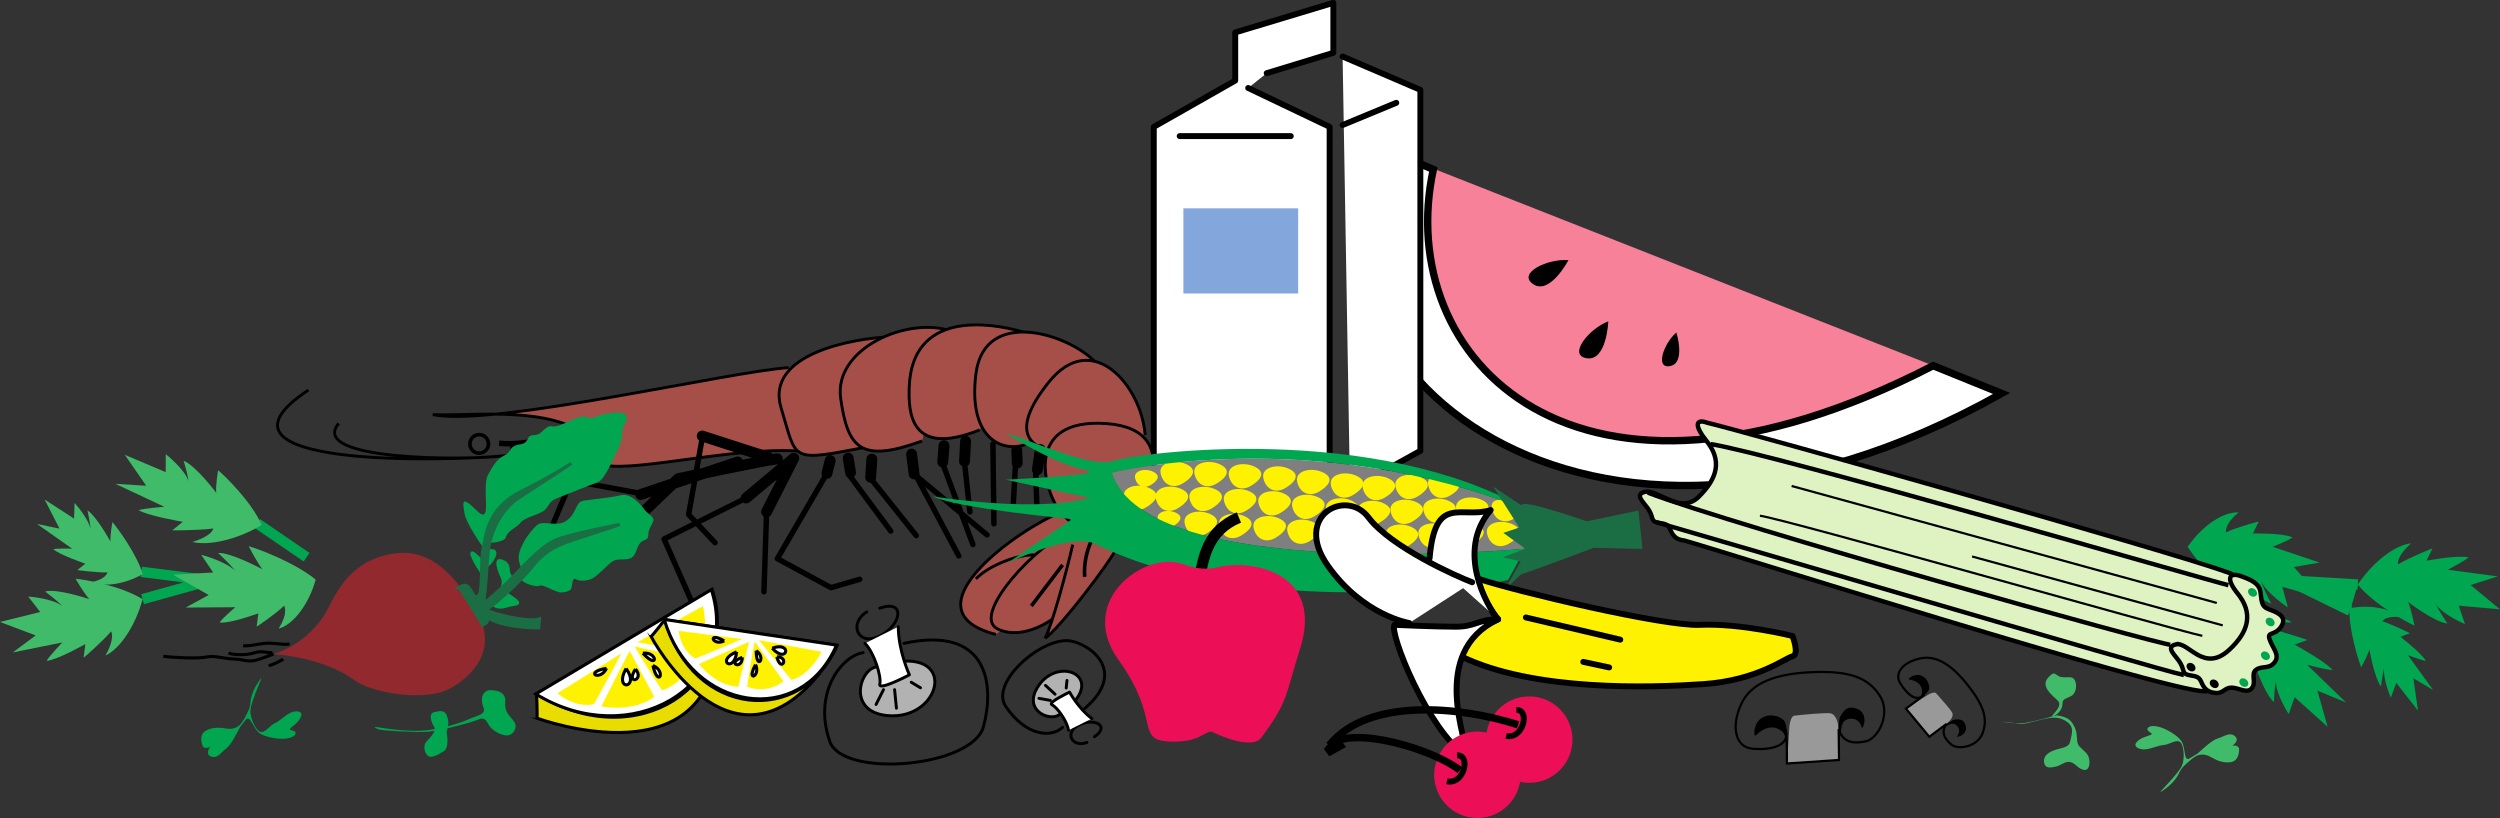 <svg xmlns="http://www.w3.org/2000/svg" width="337.609" height="110.465"><rect width="100%" height="100%" fill="#333333" stroke="none"/><path fill="none" stroke="#00a650" stroke-width="1.4" d="m34.723 70.68 6.68 4.57m-22.149 5.664 9.059-2.527-9.227-1.16"/><path fill="#3fbb6a" d="M19.254 80.914c-.95 3.598-3.066 6.719-5.004 7.606.383-.684 1.2-2.29.758-3.258-1.301 1.512-3.715 3.566-3.715 3.566l.23-1.847s-3.82 2.16-5.23 2.265c.387-.683 2.121-2.488 2.121-2.488l-6.687 1.351 3.09-2.3L0 83.992l5.43-1.343-1.614-2.079c.875.043 4.32.461 4.961 1.72-.586-.872-2.683-2.411-2.683-2.411 1.597-.445 5.976 1.031 5.976 1.031-.734-.773-1.863-2.754-1.863-2.754 1.117.09 6.121.934 9.047 2.758m23.379-2.64c-.953 3.41-3.07 6.113-5.008 6.62.383-.605 1.2-2.05.758-3.105-1.305 1.258-3.723 2.84-3.723 2.84l.235-1.8s-3.829 1.41-5.235 1.241c.383-.605 2.121-2.07 2.121-2.07l-6.699.047 3.098-1.695-4.82-2.754 5.433-.281-1.617-2.391c.875.215 4.328 1.3 4.969 2.68-.59-.985-2.688-2.93-2.688-2.93 1.602-.133 5.984 2.195 5.984 2.195-.734-.914-1.863-3.113-1.863-3.113 1.117.305 6.129 2.125 9.055 4.516"/><path fill="#3fbb6a" d="M19.281 77.52c-2.394 1.382-5.254 1.797-6.879 1.097.578-.136 1.883-.515 2.106-1.316-1.555.035-4.059-.317-4.059-.317l1.07-.867s-3.41-1.152-4.32-1.953c.578-.14 2.547-.066 2.547-.066l-4.75-3.344 3.04.633-2.009-3.93 3.977 2.574.066-2.117c.512.555 2.395 2.887 2.149 3.965.082-.836-.414-2.953-.414-2.953 1.199.73 3.113 4.207 3.113 4.207-.055-.867.258-2.64.258-2.64.636.73 3.25 4.245 4.105 7.027m16.051-6.618c-3.21 1.942-7.098 2.84-9.344 2.29.785-.243 2.551-.875 2.82-1.82-2.12.273-5.55.25-5.55.25l1.43-1.153s-4.704-.797-5.973-1.574c.781-.246 3.469-.461 3.469-.461l-6.61-3.098 4.172.262-2.898-4.18 5.527 2.34.008-2.426c.719.559 3.383 2.934 3.09 4.2.078-.965-.684-3.31-.684-3.31 1.664.657 4.414 4.333 4.414 4.333-.11-.98.25-3.051.25-3.051.895.738 4.602 4.352 5.88 7.398"/><path fill="#00a650" stroke="#00a650" stroke-width="1.4" d="m300.445 83.59-4.828-6.492m22.785 1.84-9.39-.551 8.351 4.094"/><path fill="#00a650" d="M318.402 78.938c2.067-3.094 5.082-5.356 7.203-5.563-.585.52-1.878 1.774-1.777 2.836 1.723-1.008 4.676-2.164 4.676-2.164l-.82 1.668s4.316-.8 5.68-.441c-.587.52-2.813 1.664-2.813 1.664l6.765.898-3.675 1.168 3.968 3.281-5.57-.492.848 2.488c-.809-.324-3.938-1.84-4.133-3.234.273 1.012 1.754 3.148 1.754 3.148-1.656-.097-5.313-2.918-5.313-2.918.442.97.864 3.211.864 3.211-1.028-.449-5.485-2.87-7.657-5.55m-22.968-5.102c2.007-2.914 4.89-4.781 6.886-4.633-.558.45-1.8 1.551-1.726 2.692 1.644-.766 4.441-1.473 4.441-1.473l-.8 1.625s4.074-.094 5.35.523c-.558.45-2.679 1.27-2.679 1.27l6.348 2.133-3.477.597 3.664 4.168-5.23-1.496.75 2.785c-.758-.488-3.672-2.636-3.824-4.152.234 1.121 1.586 3.645 1.586 3.645-1.555-.391-4.946-4.02-4.946-4.02.399 1.106.75 3.55.75 3.55-.957-.651-5.105-4-7.093-7.214"/><path fill="#00a650" d="M317.27 82.14c2.714-.53 5.554.009 6.863 1.196-.59-.055-1.95-.121-2.418.563 1.48.472 3.734 1.62 3.734 1.62l-1.293.473s2.852 2.2 3.45 3.25c-.59-.058-2.43-.765-2.43-.765l3.406 4.707-2.672-1.586.625 4.37-2.926-3.734-.75 1.985c-.3-.692-1.328-3.508-.746-4.45-.347.762-.566 2.93-.566 2.93-.895-1.082-1.574-4.992-1.574-4.992-.23.84-1.106 2.414-1.106 2.414-.36-.898-1.691-5.07-1.597-7.98m-17.329 1.043c3.668-.793 7.637-.383 9.579.867-.82-.024-2.696 0-3.258.805 2.093.433 5.332 1.57 5.332 1.57l-1.727.625s4.188 2.285 5.137 3.433c-.82-.023-3.43-.695-3.43-.695l5.242 5.078-3.863-1.601 1.383 4.894-4.465-4.011-.797 2.293c-.496-.762-2.246-3.875-1.558-4.977-.387.887-.43 3.352-.43 3.352-1.36-1.16-2.762-5.536-2.762-5.536-.215.965-1.23 2.809-1.23 2.809-.602-.992-2.934-5.613-3.153-8.906"/><path fill="#f68199" d="m263.934 50.508-72.625-28.625s-12.5 33.5 17.5 37 48.625.875 55.125-8.375"/><path fill="#fff" d="M270.309 53.133c-57 32-98-4.5-84.25-33.5l7.5 3.25c-5.5 25.5 19 51.5 67.5 26.5l9.25 3.75"/><path fill="none" stroke="#000" d="M270.309 53.133c-57 32-98-4.5-84.25-33.5l7.5 3.25c-5.5 25.5 19 51.5 67.5 26.5zm0 0"/><path d="M211.809 35.133c-2.75-.25-7 1.75-4.75 3.25s4.75-3.25 4.75-3.25m5.382 8.266c-2.59.96-5.558 4.601-2.882 4.984 2.675.383 2.882-4.984 2.882-4.984m9.192 1.503c-1.688 1.422-2.946 4.965-.824 4.528 2.117-.434.824-4.528.824-4.528"/><path fill="#fff" stroke="#000" stroke-linecap="round" stroke-linejoin="round" stroke-width=".8" d="m168.559 11.883 11 5.25v49.75h-23.75v-49.75l11-6.25v-6.5l13.25-4v6.75l-9 2.75"/><path fill="none" stroke="#000" stroke-linecap="round" stroke-linejoin="round" stroke-width=".8" d="M159.309 18.383h15"/><path fill="#fff" stroke="#000" stroke-linecap="round" stroke-linejoin="round" stroke-width=".8" d="m181.309 7.633 10.5 4.5v48.75l-9.5 5.25m-1-49.25 7.25-3"/><path fill="#83a7dd" d="M175.309 39.633v-11.5h-15.5v11.5h15.5"/><path fill="#a64f48" stroke="#000" stroke-width=".392" d="m151.23 73.32-7.988-4.128c-5.562 2.156-21.351 13.253-8.738 16.488"/><path fill="#a64f48" stroke="#000" stroke-width=".392" d="M139.766 74.95c-2.211-.165-6.32 1.449-7.977 3.226m-25.273-28.531c-8.07.53-39.922 8.027-48.07 6.351 6.382.266 21.257-1.972 23.038 6.79 4.45 1.07 19.262-2.884 27.883-1.72"/><path fill="#a64f48" stroke="#000" stroke-width=".392" d="M120.34 45.48c-5.14.184-17.078 2.32-14.86 9.594 2.22 7.278.993 7.32 11.95 5.22"/><path fill="#a64f48" stroke="#000" stroke-width=".392" d="M128.406 44.707c-5.71-2.004-15.855 2.274-14.879 9.106.973 6.828 2.758 8.726 10.989 5.742"/><path fill="#a64f48" stroke="#000" stroke-width=".392" d="M138.215 44.852c-4.754-1.399-15.059-2.828-15.43 7.41-.12 3.433.094 9.555 9.52 5.793"/><path fill="#a64f48" stroke="#000" stroke-width=".392" d="M148.172 49.16c-3.574-4.043-15.227-7.8-16.379 1.313-1.063 8.422 3.21 10.703 6.71 9.566"/><path fill="#a64f48" stroke="#000" stroke-width=".392" d="M154.64 58.738c-.48-6.601-7.128-14.457-13-7.14-5.87 7.312-1.648 8.883.329 9.3"/><path fill="#a64f48" d="M151.23 73.32c2.817-3.53 9.512-15.289-1.792-16.117-11.305-.824-8.504 9.125-6.196 11.989 2.305 2.859 7.988 4.128 7.988 4.128"/><path fill="none" stroke="#000" stroke-width=".392" d="M151.23 73.32c2.817-3.53 9.512-15.289-1.792-16.117-11.305-.824-8.504 9.125-6.196 11.989 2.305 2.859 7.988 4.128 7.988 4.128zm0 0"/><path fill="#a64f48" stroke="#000" stroke-width=".392" d="M144.871 80.656c-1.137 2.489-6.406 6.11-10.148 4.278-3.739-1.828 5.472-11.715 10.074-13.348"/><path fill="none" stroke="#000" stroke-width=".49" d="m143.492 76.29-4.219 5.542"/><path fill="#a64f48" stroke="#000" stroke-width=".392" d="M144.867 73.547c-.851 3.707-2.804 10.883-3.726 12.633 1.918-1.293 8.714-10.113 10.09-12.86"/><path fill="none" stroke="#000" stroke-width=".49" d="M147.531 72.715c-1.37 2.746-1.043 5.187-1.043 5.187"/><path fill="none" stroke="#000" stroke-width=".735" d="M77.156 58.281c-2.668.828-6.797 1.953-9.75 1.567m-.824 4.442c2.45-.087 9.18-2.567 12.883-2.677"/><path fill="none" stroke="#000" stroke-width=".49" d="M78.414 59.215c-2.684.34-9.512 1.316-9.512 1.316m9.808.145c-2.194.324-10.265.851-10.265.851"/><path fill="none" stroke="#000" stroke-width=".392" d="M45.738 57.18c-4.234 5.054 17.094 5.039 22.707 4.347-8.062.778-42.84 1.754-26.789-8.859"/><path fill="none" stroke="#000" stroke-width=".49" d="M64.754 61.192a1.248 1.248 0 1 1-.084-2.495 1.248 1.248 0 0 1 .084 2.495zm0 0"/><path fill="none" stroke="#000" stroke-linecap="round" stroke-linejoin="round" stroke-width=".735" d="m134.09 59.953.133 10.781m-3.965-8.194.722 6.593m-3.66-6.493 4.063 10.891m1.914-1.293-9.598-8 5.774 10.832M117.84 64.938l5.898 7.39m-9.117-8.258 5.664 7.645m16.848-8.93-.301 5.407m3.02-4.766.187 5.387m-28.363-4.883-6.703 11.512 7.246 3.914 3.883-1.122m-12.579-9.117-.355 10.801m-2.406-12.664-11.082 5.54 4.261 9.655m-9.226-11.441-1.086 3.96"/><path fill="none" stroke="#000" stroke-linecap="round" stroke-linejoin="round" stroke-width=".735" d="m94.836 59.129-1.84 10.36 3.567 3.796m-10.536-6.738-8.882-1.648-2.715 6.468 1.793 2.145m-1.793-2.145-1.172 1.516"/><path fill="none" stroke="#000" stroke-linecap="round" stroke-linejoin="round" stroke-width="1.47" d="m140.094 63.418.398-2.71m-3.125 1.823-.058-1.71m-7.059 1.472.148-2.703m-3.085 2.809.167-2.215m-4.035 3.82-.34-2.684m-5.527 3.137.16-2.457m-2.878 1.817-.313-1.95m-2.871 2.063.43-1.735m-11.344 5.059 6.43-5.375-3.669 7.238m.231-7.359-8.926-2.875m-9.871 12.113 6.64-6.36s10.95-2.347 13.391-2.679m-18.461 4.817L99.61 62.39"/><path fill="#00a650" d="M50.906 98.192c1.25.21 3.555.542 5.715.496 2.16-.043 5.356-.946 6.613-1.532 1.262-.582 2.477-.629 2.028-1.707-.45-1.082-.09-2.297 1.035-2.25 1.125.043 2.07.403 1.933 1.707-.132 1.309.723 1.848 1.215 2.567.496.719-.09 1.844-.988 1.844-.902 0-2.07-.762-2.43-1.395-.359-.629-.629-1.125-1.394-.766-.766.364-5.313 1.578-6.934 1.668-1.617.09-5.984-.136-6.523-.316-.54-.18-.809-.406-.27-.316"/><path fill="#00a650" d="M58.645 96.168c.796-.168 1.484-.406 1.8.766.317 1.168-.226 1.531-.09 2.25.137.718.137 1.933-.406 2.25-.539.312-1.617 1.078-2.16.629-.539-.45-.629-1.442-.223-1.891.403-.45 1.438-1.438 1.079-1.98-.36-.54-.856-1.844 0-2.024"/><path fill="#999" d="M261.453 93.61c.668.738 1.985 2.238 2.184 2.636.199.403-.164 1.028-.668 1.395-.508.367-2.317 1.816-2.43 1.851-.11.035-3.156-3.797-3.156-3.797s2.601-1.609 2.836-1.78c.238-.173 1.011-.552 1.234-.306"/><path d="M260.54 99.492c.429-.222 2.757-2.27 3.448-2.32.575-.04 1.285-.137 1.5 1.004.13.68-.558 1.332-1.265 1.324.187-.18.535-.73.226-1.254-.246-.414-.633-.656-1.168-.422-.777.336-2.39 1.278-2.742 1.668m-3.156-3.797c.656-.472 3.055-1.93 3.14-2.68.122-1.113-1.109-2.6-2.691-1.456-.148.105-.082.199.07.222.328.051 1.735.352 1.672 1.739-.039.804-1.715 1.832-2.191 2.175"/><path fill="none" stroke="#000" stroke-width=".3" d="M262.871 97.758c-.781 1.086-.312 1.95.586 2.75.898.8 3.54.406 4.258-1.45.71-1.84.312-3.6-1.852-6.374-2.25-2.887-4.324-4.219-6.5-3.778-2.273.465-3.597 1.93-2.77 3.325.981 1.648 2.36 2.691 3.286 1.523-.45.48-2.496 1.941-2.496 1.941l3.156 3.797zm0 0"/><path fill="#00a650" d="M35.148 91.73c.618-.831-1.105 2.43-1.394 4.364-.14.953-.906 1.3-1.332 2.086-.43.785-1.14 2.347-1.89 2.914-.747.57-1.16 1.394-2.055 1.058-.817-.308-.106-1.308-.106-1.308s-.793.441-1.016-.149c-.218-.59-.414-1.62.567-2.086.98-.46 1.84-.347 2.656-.222.813.129 1.504-.082 1.996-.7.489-.613 1.196-1.933 1.23-2.62.032-.684.259-1.875 1.344-3.336"/><path fill="#00a650" d="M33.86 95.477c-.305.98.566 3.058 1.245 3.332.68.273 1.282-.817 1.98-1.125.704-.313 1.345-1.032 2.075-1.399.727-.37 1.754-.32 1.508.442-.242.765-1.215 1.37-1.492 1.664-.274.297.691.176.734.543.04.37-.332.652-1.238.8-.906.145-2.797-.156-3.57-.683-.774-.527-1.153-1.922-1.57-2.008-.415-.086-.634.621-1.11 1.137"/><path fill="#999" d="M242.313 96.645c1.41-.16 4.25-.422 4.882-.317.63.106 1.047 1.051 1.047 1.942 0 .894.16 4.199.106 4.359-.051.156-7.035.473-7.035.473s.316-4.36.316-4.778c0-.422.21-1.629.684-1.68"/><path d="M248.348 102.629c.105-.684-.313-5.094.21-5.934.434-.691.915-1.597 2.415-.89.894.418 1.074 1.758.472 2.57-.05-.367-.394-1.234-1.258-1.312-.687-.063-1.289.183-1.472.996-.262 1.18-.524 3.836-.367 4.57m-7.035.473c0-1.157.328-5.157-.473-5.883-1.184-1.074-3.938-.895-3.938 1.89 0 .262.16.262.317.106.332-.332 1.86-1.707 3.41-.473.902.72.683 3.52.683 4.36"/><path fill="none" stroke="#000" stroke-width=".3" d="M248.297 98.48c.601 1.813 1.992 1.997 3.676 1.63 1.68-.372 3.433-3.754 1.89-6.145-1.531-2.363-3.902-3.379-8.925-3.203-5.227.183-8.508 1.472-9.82 4.36-1.368 3.015-.786 5.773 1.523 5.984 2.726.246 5.093-.473 4.515-2.52.18.918.156 4.516.156 4.516l7.036-.473zm0 0"/><path fill="#7f7f7f" d="M205.977 74.098s-51.055 4.832-55.848-10.266c0 0 26.988-6.715 56.367 5.164l-.52 5.102"/><path fill="#fff200" d="M158.39 71.074c.86-.496 1.563-1.257.434-1.816-1.129-.563-2.726-.18-2.472.883.257 1.062 1.164 1.437 2.039.933m40.519 2.422c1.223-.707 2.227-1.797.617-2.594-1.613-.8-3.894-.257-3.53 1.262.362 1.52 1.663 2.055 2.913 1.332"/><path fill="#fff200" d="M194.48 73.649c1.227-.707 2.23-1.797.618-2.598-1.614-.8-3.891-.254-3.528 1.266.364 1.52 1.66 2.05 2.91 1.332"/><path fill="#fff200" d="M190.055 73.797c1.226-.707 2.23-1.797.617-2.598-1.613-.797-3.89-.254-3.531 1.266.367 1.52 1.664 2.05 2.914 1.332"/><path fill="#fff200" d="M185.629 73.945c1.226-.707 2.23-1.796.617-2.593-1.613-.801-3.894-.254-3.531 1.261.363 1.52 1.664 2.051 2.914 1.332m-8.859-.816c1.226-.707 2.23-1.797.617-2.598-1.614-.797-3.89-.254-3.528 1.266.364 1.52 1.66 2.05 2.91 1.332"/><path fill="#fff200" d="M172.207 72.652c1.227-.707 2.23-1.796.617-2.597-1.613-.797-3.894-.254-3.527 1.265.363 1.52 1.66 2.051 2.91 1.332"/><path fill="#fff200" d="M167.555 72.356c1.226-.707 2.23-1.797.617-2.598-1.613-.797-3.89-.254-3.531 1.266.367 1.52 1.664 2.05 2.914 1.332"/><path fill="#fff200" d="M162.902 72.059c1.227-.707 2.23-1.797.618-2.594-1.614-.8-3.891-.258-3.528 1.262s1.66 2.05 2.91 1.332m40.836 1.375c1.227-.703 2.23-1.797.617-2.594-1.613-.8-3.89-.254-3.527 1.266.363 1.515 1.66 2.05 2.91 1.328m-4.172-3.294c1.227-.706 2.23-1.796.618-2.597-1.614-.797-3.891-.254-3.528 1.266.364 1.52 1.66 2.05 2.91 1.332"/><path fill="#fff200" d="M195.14 70.29c1.227-.704 2.231-1.798.618-2.595-1.613-.8-3.89-.253-3.528 1.266.36 1.516 1.66 2.05 2.91 1.328"/><path fill="#fff200" d="M190.715 70.442c1.223-.708 2.23-1.797.617-2.598-1.613-.797-3.894-.254-3.531 1.265.363 1.52 1.664 2.051 2.914 1.333"/><path fill="#fff200" d="M186.285 70.59c1.227-.707 2.23-1.797.617-2.598-1.613-.797-3.89-.254-3.527 1.266s1.664 2.05 2.91 1.332"/><path fill="#fff200" d="M181.992 70.246c1.227-.707 2.23-1.797.617-2.594-1.613-.8-3.89-.253-3.527 1.262.363 1.52 1.66 2.055 2.91 1.332"/><path fill="#fff200" d="M177.43 69.77c1.226-.703 2.23-1.793.617-2.594-1.613-.8-3.89-.254-3.531 1.266.363 1.52 1.664 2.05 2.914 1.328"/><path fill="#fff200" d="M172.867 69.297c1.223-.707 2.227-1.797.617-2.598-1.613-.8-3.894-.254-3.53 1.266.362 1.52 1.663 2.05 2.913 1.332"/><path fill="#fff200" d="M168.215 69c1.223-.707 2.23-1.797.617-2.598-1.613-.796-3.894-.253-3.531 1.266.363 1.52 1.664 2.05 2.914 1.332"/><path fill="#fff200" d="M163.563 68.703c1.222-.707 2.23-1.797.617-2.597-1.614-.797-3.895-.254-3.532 1.265.364 1.52 1.664 2.051 2.914 1.332m40.836 1.375c1.223-.707 1.739-1.258.125-2.058-1.613-.797-3.402-.793-3.039.726.364 1.52 1.664 2.055 2.914 1.332m-8.598-3.144c1.223-.707 1.872-1.528.259-2.328-1.614-.797-3.536-.524-3.172.996.363 1.52 1.664 2.05 2.914 1.332"/><path fill="#fff200" d="M191.371 67.086c1.227-.707 2.23-1.8.617-2.598-1.613-.8-3.89-.254-3.527 1.266.363 1.516 1.66 2.05 2.91 1.332"/><path fill="#fff200" d="M186.945 67.234c1.227-.707 2.23-1.796.618-2.597-1.614-.797-3.891-.254-3.528 1.265.363 1.52 1.66 2.051 2.91 1.332"/><path fill="#fff200" d="M182.652 66.89c1.223-.706 2.227-1.796.618-2.593-1.614-.8-3.895-.258-3.532 1.262.364 1.52 1.664 2.05 2.914 1.332"/><path fill="#fff200" d="M178.086 66.414c1.226-.703 2.23-1.797.617-2.594-1.613-.8-3.89-.257-3.527 1.266.363 1.516 1.664 2.05 2.91 1.328"/><path fill="#fff200" d="M173.523 65.938c1.227-.704 2.23-1.797.618-2.594-1.614-.8-3.891-.254-3.528 1.265.364 1.52 1.66 2.051 2.91 1.329"/><path fill="#fff200" d="M168.871 65.645c1.227-.707 2.23-1.797.617-2.598-1.613-.8-3.89-.254-3.527 1.266.363 1.515 1.66 2.05 2.91 1.332"/><path fill="#fff200" d="M164.219 65.348c1.226-.707 2.23-1.797.617-2.598-1.613-.8-3.89-.254-3.527 1.266s1.66 2.05 2.91 1.332M159 68.676c1.227-.707 2.23-1.797.617-2.598-1.613-.8-3.89-.254-3.527 1.266s1.66 2.05 2.91 1.332"/><path fill="#fff200" d="M159.66 65.317c1.223-.708 2.227-1.797.617-2.594-1.613-.801-3.894-.254-3.53 1.261.362 1.52 1.663 2.051 2.913 1.333m-4.953 3.238c1.223-.707 2.23-1.797.617-2.594-1.613-.8-3.894-.258-3.531 1.262s1.664 2.05 2.914 1.332m26.625 5.051c1.227-.707 2.23-1.797.617-2.598-1.613-.8-3.89-.254-3.527 1.266s1.66 2.05 2.91 1.332"/><path fill="#fff200" d="M155.332 65.54c.856-.497 1.559-1.259.43-1.817-1.13-.563-2.723-.18-2.469.883.254 1.066 1.164 1.437 2.039.933"/><path fill="#00a650" d="M150.129 63.832s26.988-6.715 56.367 5.164c-20.793-12.09-52.8-7.86-56.016-6.777-3.218 1.086-10.742-2.645-14.683-3.703 8.246 4.976 10.215 4.613 11.289 5.144 1.074.535-11.266 1.117-11.266 1.117l11.278 2.461s-5.715 2.079-21.11-.191c3.227 1.598 18.797 3.062 18.797 3.062l-8.746 5.938s8.57-4.238 11.977-2.55c20.539 10.183 53.507 5.534 55.648 4.812l2.313-4.211s-51.055 4.832-55.848-10.266"/><path fill="#1b6e44" d="M205.508 68.285c-.43-1.117 8.773 2.117 8.773 2.117l6.973-1.457.555 5.188-6.622-.156s-6.609 2.527-9.824 3.613l-2.14 2.062 2.132-3.851-2.414-.531 3.036-1.172-2.961-2.137 2.144-.723-3.508-5.53 3.856 2.577"/><path fill="#b2b2b2" d="M118.059 90.133c-2.118.719-3.446 5.996 1.75 6.5 7.75.75 10-10.5-1.75-6.5"/><path fill="none" stroke="#000" stroke-linecap="round" stroke-linejoin="round" stroke-width=".4" d="M118.059 90.133c-2.118.719-3.446 5.996 1.75 6.5 7.75.75 10-10.5-1.75-6.5zm-1-7.5c-2.5 1.5-1.25 4.75 1.75 3.25s3.5-5 0-3.75"/><path fill="#fff" stroke="#000" stroke-linecap="round" stroke-linejoin="round" stroke-width=".4" d="M116.809 86.883c1.25 1.25 2.25 4.5 2 5.5s4-1.25 4-1.25-1.5-3.25-1.5-6.5"/><path fill="none" stroke="#000" stroke-linecap="round" stroke-linejoin="round" stroke-width=".4" d="M116.559 88.133c-3 .5-6.77 5.52-4.5 12 1.75 5 19.25 3.5 20.75-2s.75-13.75-10.75-11.25m-2.75 6.25-1 2m2.5-2 .25 2.5m2-3.5 1.25.75"/><path fill="#b2b2b2" d="M143 96.547c-1.293.883-4.805-.594-2.902-3.71 2.84-4.657 10.082-1.188 2.902 3.71"/><path fill="none" stroke="#000" stroke-linecap="round" stroke-linejoin="round" stroke-width=".4" d="M143 96.547c-1.293.883-4.805-.594-2.902-3.71 2.84-4.657 10.082-1.188 2.902 3.71zm3.777 3.711c-1.89.77-3.183-1.297-1.082-2.344 2.102-1.05 4.27.14 2.098 1.574"/><path fill="#fff" stroke="#000" stroke-linecap="round" stroke-linejoin="round" stroke-width=".4" d="M144.293 98.613c-.172-1.226-1.57-3.152-2.238-3.433-.664-.281 2.382-1.711 2.382-1.711s1.188 2.203 3.008 3.57"/><path fill="none" stroke="#000" stroke-linecap="round" stroke-linejoin="round" stroke-width=".4" d="M143.488 98.227c-1.539 1.468-5.008 1.148-7.68-2.844-2.062-3.082 4.258-8.875 8.25-8.875 2.376 0 8.676 3.777 2.442 9.164m-4.652-1.086-1.543-.281m2.172-.559-1.293-1.191m2.8.351.106-1.015"/><path fill="#fff200" stroke="#000" stroke-linecap="round" stroke-linejoin="round" stroke-width=".8" d="M202.309 83.633c-.75-.875-2.094-2.715-2.75-5.5 5.25 1.75 25.148 6.469 30 6.25 5.5-.25 12.5 1.5 12.5 1.5s1 2.5 0 2.75-4.75 3.25-12 3.75-23 1-32.75-3.75c.632-2.465 1.921-3.543 5-5"/><path fill="none" stroke="#000" stroke-linecap="round" stroke-linejoin="round" stroke-width=".8" d="m206.059 83.383 12.75 3m-5 3 3.5.75"/><path fill="#fff" d="M202.309 83.633c-2.75 0-3 1-5.75 1s-8.25-.25-8.25-.25c-.75 1 4.5 14.25 9.75 17.75.25-1.75-5.25-14 4.25-18.5"/><path fill="none" stroke="#000" stroke-linecap="round" stroke-linejoin="round" stroke-width=".8" d="M202.309 83.633c-2.75 0-3 1-5.75 1s-8.25-.25-8.25-.25c-.75 1 4.5 14.25 9.75 17.75.25-1.75-5.25-14 4.25-18.5zm0 0"/><path fill="#fff" stroke="#000" stroke-linecap="round" stroke-linejoin="round" stroke-width=".8" d="M202.309 83.633c-1.5-1.75-5.75-9.25-1-14.75-4 1.25-7.5-2.25-8.25 6.5"/><path fill="#fff" stroke="#000" stroke-linecap="round" stroke-linejoin="round" stroke-width=".8" d="M198.809 78.633c-2-.75-11-4.75-14-8.75s-10.25-.25-5.5 6.5 11 7.75 11 7.75"/><path fill="#ed0e58" d="M206.516 105.715a5.832 5.832 0 0 0 5.832-5.832 5.833 5.833 0 1 0-5.832 5.832"/><path fill="#ed0e58" d="M199.516 110.465a5.832 5.832 0 0 0 5.832-5.832 5.833 5.833 0 1 0-5.832 5.832"/><path fill="none" stroke="#000" d="M205.016 97.883c-7.75-2.5-20.25-3.75-25.5 2.75 3.25-2.75 14.125.625 17.625 3.375"/><path d="m178.766 101.133.75 1 2.25-1.25-1.25-1.75-1.75 2"/><path fill="none" stroke="#000" stroke-width=".8" d="M196.766 102.008c1.875-.125 1 4-1.375 3.5m9.375-9.625c1.875-.125 1 4-1.375 3.5"/><path fill="#e9dd00" stroke="#000" stroke-miterlimit="10" stroke-width=".42" d="M72.46 93.703s.145 3.262.04 3.274c0 0 24.875 9.226 24.414-12.48"/><path fill="#4c4c4c" d="M96.172 79.613c4.043 12.743-10.031 22.52-23.711 14.09l23.71-14.09"/><path fill="none" stroke="#000" stroke-miterlimit="10" stroke-width=".42" d="M96.172 79.613c4.043 12.743-10.031 22.52-23.711 14.09zm0 0"/><path fill="#fff" d="M96.066 79.625c-4.562 2.715-23.71 14.094-23.71 14.094 12.68 7.808 27.89-.922 23.71-14.094"/><path fill="none" stroke="#000" stroke-miterlimit="10" stroke-width=".42" d="M96.066 79.625c-4.562 2.715-23.71 14.094-23.71 14.094 12.68 7.808 27.89-.922 23.71-14.094zm0 0"/><path fill="#fff200" d="m86.066 86.734 8.872-4.875c.91 4.418-.805 6.215-.805 6.215l-8.067-1.34m3.348 6.5c-2.656-4.042-3.707-5.933-3.707-5.933l7.578 1.71s-.41 3-3.87 4.223M81.2 95.395c1.769-3.516 3.831-7.493 3.831-7.493l3.317 6.188S86 96.184 81.199 95.395m-.984-.317a295.305 295.305 0 0 0 3.691-6.844c-.52.372-8.605 5.372-8.605 5.372s2.234 2.082 4.914 1.472"/><path fill="#fff" stroke="#000" stroke-miterlimit="10" stroke-width=".42" d="M84.55 90.277c-1.769 3.153 1.99 2.743 0 0"/><path fill="#fff" stroke="#000" stroke-miterlimit="10" stroke-width=".42" d="M85.809 90.352c-1.426 2.27 1.347 1.543 0 0m-3.903-.102c-.843 1.824-3.16.555 0 0m6.614-3.906c3.585.43 1.773-2.887 0 0m-1.7 1.867c1.996-.258 2.153 2.379 0 0m1.352 1.66c1.863.762.7 3.133 0 0m1.812-3.004c2.223 1.496 1.586-1.297 0 0"/><path fill="#e9dd00" stroke="#000" stroke-miterlimit="10" stroke-width=".42" d="M89.773 83.695s-1.78 2.305-1.855 2.258c0 0 10.61 20.031 22.797 4.957"/><path fill="#4c4c4c" d="M113.047 87.164c-4.738 10.934-19.363 9.84-23.274-3.469l23.274 3.47"/><path fill="none" stroke="#000" stroke-miterlimit="10" stroke-width=".42" d="M113.047 87.164c-4.738 10.934-19.363 9.84-23.274-3.469zm0 0"/><path fill="#fff" d="M112.973 87.117 89.699 83.65c3.625 12.332 18.375 14.765 23.274 3.468"/><path fill="none" stroke="#000" stroke-miterlimit="10" stroke-width=".42" d="M112.973 87.117 89.699 83.65c3.625 12.332 18.375 14.765 23.274 3.468zm0 0"/><path fill="#fff200" d="m102.488 86.45 8.477 1.57c-1.957 3.515-4.086 3.797-4.086 3.797l-4.39-5.368m-1.599 6.285c.626-4.226 1.04-6.097 1.04-6.097l3.867 5.351s-1.992 1.825-4.906.746m-6.501-3.058c3.157-1.426 6.762-3 6.762-3l-1.437 6.055s-2.703.132-5.324-3.055m-.446-.758c3.246-1.309 6.297-2.637 6.297-2.637-.547-.035-8.594-1.082-8.594-1.082s.23 2.653 2.297 3.72"/><path fill="#fff" stroke="#000" stroke-miterlimit="10" stroke-width=".42" d="M99.48 88.031c-2.945 1.176-.304 2.97 0 0"/><path fill="#fff" stroke="#000" stroke-miterlimit="10" stroke-width=".42" d="M100.242 88.777c-2.215.762-.027 1.797 0 0M97.8 86.55c-1.59.778-2.34-1.362 0 0m6.481.985c2.047 2.274 2.793-.992 0 0m-2.16.336c1.422.93.008 2.817 0 0m-.09 1.883c.754 1.547-1.355 2.523 0 0m2.883-1.051c.566 2.25 1.762-.011 0 0"/><path fill="#00a650" d="M70.488 77c-.222-.723-.703-1.41-.265-2.676.445-1.265 1.273-2.414 2.195-3.328.922-.914 2.715.332 4.129-.71 1.41-1.048 1.105-2.485 2.25-2.673 1.148-.191 3.648-.382 5.004-.726 1.36-.34 2.625 1.117 3.21 1.898.587.785 1.477.969 1.165 1.707-.317.739-.653 1.078-.63 1.817.024.738-.827.468-1.26 1.254-.43.785-.473 1.683-1.34 1.898-.868.211-1.688-.137-2.446.508-.758.644-1.562 1.512-2.254 1.996-.687.48-1.86.61-2.48.25-.618-.363-.383 1.238-.766 1.465-.387.222-.445.246-1.16.328-.711.086-2.504-1.164-2.95-.918-.44.246-2.269-.238-2.656-1.035m-4.699-3.746c-.695-.875-2.582-3.715-2.797-4.918-.21-1.203-.39-2.153.594-1.395.984.762 1.84 2.043 2.191 1.227.348-.82-.277-3.899.387-5.114.664-1.218 1.188-2.109 2.098-2.546.914-.434.781-.926 1.379-1.301.597-.375 1.472-.047 1.86-.95.382-.902 1.038-.285 1.702-.824.668-.539.992-1.078 1.742-.902.75.172 3.309-1.402 4.012-1.344.7.055.985.418 1.719.055.734-.367 3.812-.992 4.14-.176.329.82-.5 1.29-.53 2.051-.036.762-.071 1.52-.536 2.387s-1.758 4.238-2.832 4.605c-1.074.363-4.348 1.684-5.46 2.13-1.11.444-.946.855-1.563 1.51-.618.657-2.828 1.071-3.309 1.74-.477.667-1.785 1.128-1.996 1.96-.207.828-2.523.813-2.523.813"/><path fill="#00a650" stroke="#00a650" stroke-width=".42" d="M66.426 81.422c.457.629 1.16.687 2.062.39.899-.292 1.848-.128 1.215-.69-.633-.56-1.64-1.036-1.828-1.505-.187-.468.348-.82-.086-1.73-.437-.914-.883-2.363-.195-2.164.691.195 1.008.476 1.035 1.21.023.739.598 1.325.598 1.325m-3.563-3.797c.629-.117 1.262-.234 1.156.348-.101.586-.93 1.734-1.222 1.511-.293-.218-2.207-2.437-1.84-1.363.363 1.074 1.383 2.43 1.586 2.758"/><path fill="#92292e" d="M64.324 82.606c-1.515-2.582-4.886-8.422-10.523-7.918-5.637.504-7.957 4.359-9.38 7.238-1.421 2.883-4.105 5.32-7.472 6.402 3.207.207 8.028 1.387 10.746 3.418 2.72 2.031 9.707 2.89 12.778 1.375 3.004-1.48 7.043-5.281 3.851-10.515"/><path fill="none" stroke="#000" stroke-width=".42" d="M39.121 86.98c-1.168.13-2.27-.242-3.496-.085-1.23.156-1.953.379-2.797.308m4.122 1.125c-.903.297-1.286.52-2.384.824-1.101.31-1.828-.144-2.984-.156-1.16-.008-2.59-.52-3.71-.27-1.122.247-4.587.079-5.817-.105m16.195.406c-.68.344-1.215.696-1.965.86"/><path fill="none" stroke="#000" stroke-width=".42" d="M36.797 88.121c-.856.07-1.418-.312-2.492.051-1.075.363-2.82.254-3.45.031"/><path fill="#1b6e44" d="M61.988 79.336c.805-.527 1.157-.328 1.555.324.402.657.684 1.356 1.16.688.48-.668.176-4.961.54-6.258.359-1.3.312-5.29 5-7.652 4.687-2.364 6.929-3.875 6.929-3.875-.992.738-5.703 3.718-7.195 4.73-1.497 1.008-3.856 3.59-4.125 7.977-.27 4.386-.536 6.257-.536 6.257s2.278-1.933 3.54-3.187c1.257-1.254 4.07-4.563 6.234-5.434 2.16-.867 7.726-1.886 8.594-2.097-.739.363-5.95 1.918-7.762 2.648-1.813.73-3.121 1.867-4.102 3.145-.98 1.277-4.539 4.746-6.175 5.746.914.582 5.796 1.742 7.222 1.234l-.125 1.207s-4.73.067-6.953-1.414c.129.492.059.656-.594 1.055-.425-.711-2.843-4.696-3.207-5.094"/><path fill="none" stroke="#1b6e44" stroke-width=".42" d="M61.988 79.336c.805-.527 1.157-.328 1.555.324.402.657.684 1.356 1.16.688.48-.668.176-4.961.54-6.258.359-1.3.312-5.29 5-7.652 4.687-2.364 6.929-3.875 6.929-3.875-.992.738-5.703 3.718-7.195 4.73-1.497 1.008-3.856 3.59-4.125 7.977-.27 4.386-.536 6.257-.536 6.257s2.278-1.933 3.54-3.187c1.257-1.254 4.07-4.563 6.234-5.434 2.16-.867 7.726-1.886 8.594-2.097-.739.363-5.95 1.918-7.762 2.648-1.813.73-3.121 1.867-4.102 3.145-.98 1.277-4.539 4.746-6.175 5.746.914.582 5.796 1.742 7.222 1.234l-.125 1.207s-4.73.067-6.953-1.414c.129.492.059.656-.594 1.055-.425-.711-2.843-4.696-3.207-5.094zm0 0"/><path fill="#3fbb6a" d="M276.992 96.832c.856-1.035 1.442-1.62.903-2.207-.54-.586-2.387-1.844-1.352-3.058 1.035-1.215.945-.27 1.844-.137.902.137 1.398-.18 1.758.36.359.542.312 1.8-.45 2.206-.765.406-1.172.36-1.172 1.035 0 .676-.496 1.485-1.53 1.801"/><path fill="#3fbb6a" d="M277.766 96.598c1.351.226 1.843.539 2.296 1.394.45.856.36 1.305.45 2.07.09.766.492.856 1.215 1.622.718.765.539 2.43-.27 2.293-.812-.133-1.035-.762-1.758-1.035-.719-.27-1.304.406-2.07.585-.762.18-1.438.227-1.574-.496-.133-.718.226-1.257 1.215-1.664.992-.402 2.117-.312 2.296-1.258.18-.945.63-1.847-.406-2.613-1.035-.762-1.98-.672-3.508-.312-1.53.36-2.476.718-3.242.539-.765-.18-2.113-.27-2.113-.27s2.023.36 3.148.18 4.32-1.035 4.32-1.035m14.173 10.262c-.872.562 1.89-1.891 2.835-3.598.465-.844 1.305-.903 1.98-1.488.673-.582 1.888-1.797 2.79-2.07.898-.27 1.574-.9 2.293-.27.66.578-.36 1.261-.36 1.261s.903-.136.903.497c0 .628-.18 1.664-1.262 1.753-1.078.09-1.844-.316-2.566-.718-.719-.407-1.438-.453-2.114-.047-.675.406-1.8 1.394-2.07 2.023-.27.633-.898 1.668-2.43 2.656"/><path fill="#3fbb6a" d="M294.457 103.8c.629-.812.54-3.062 0-3.554-.539-.496-1.484.313-2.25.36-.766.043-1.621.496-2.43.586-.808.09-1.754-.317-1.261-.946.496-.633 1.62-.855 1.98-1.035.363-.18-.582-.406-.492-.766.09-.359.539-.496 1.437-.316.903.18 2.567 1.125 3.106 1.89.539.766.406 2.208.765 2.43.36.227.81-.359 1.442-.675"/><path fill="none" stroke="#000" stroke-width="1.5" d="M162.059 77.633c.5-2.25 1-6 5.25-7.75"/><path fill="#ed0e58" d="M164.309 76.633c4.906-1.227 14.527.758 11.25 11-2 6.25-1.5 7-5.25 12-1.211 1.61-5.5-.25-6.5-.75s-1.5 1.5-6 1.25-1-3-6.75-11 3.468-14.68 8.5-13c.75.25 2.75 1 4.75.5"/><path fill="#dff2c1" d="M297.715 93.352c-5.172.058-66.617-19.387-70.285-20.364-1.133-.109-1.543-.683-1.895-1.523-.351-.844-.976-.707-1.777-.914-.801-.207-.48-.617-1.035-1.59-.551-.973-2.172-2.168-.586-2.535 1.71-.395 4.781 3.078 7.21.715 2.618-2.535 3.235-4.969 1.087-7.617-1.57-1.934-1.555-3.04.093-2.442 4.067.926 62.774 17.414 70.668 20.34 8.782 5.203 2.387 15.656-3.48 15.93"/><path fill="none" stroke="#000" stroke-width=".6" d="M297.715 93.352c-5.172.058-66.617-19.387-70.285-20.364-1.133-.109-1.543-.683-1.895-1.523-.351-.844-.976-.707-1.777-.914-.801-.207-.48-.617-1.035-1.59-.551-.973-2.172-2.168-.586-2.535 1.71-.395 4.781 3.078 7.21.715 2.618-2.535 3.235-4.969 1.087-7.617-1.57-1.934-1.555-3.04.093-2.442 4.067.926 62.774 17.414 70.668 20.34 8.782 5.203 2.387 15.656-3.48 15.93zm0 0"/><path fill="none" stroke="#000" stroke-width=".6" d="M294.914 91.16c-2.832-.511-69.555-20.195-71.156-20.61m77.176 8.474c-2.368-.524-61.805-17.832-69.926-19.051"/><path fill="none" stroke="#000" stroke-width=".3" d="M299.363 81.426c-3.804-1.063-57.414-15.797-57.414-15.797m58.215 18.824-33.848-9.304m31.094 10.718c-3.933-.84-56.484-15.816-59.746-16.222"/><path fill="#dff2c1" d="M293.855 87.016c1.711-.395 3.739 3.949 7.215.715 2.672-2.485 3.23-4.97 1.082-7.618-1.57-1.933-1.168-2.906.477-2.308 1.371.496 2.48.976 2.637 2.16.16 1.18.113 1.918 1.015 2.27.906.347 2.707.894 1.813 2.32-.895 1.426-2.008.629-1.582 1.828.426 1.2 1.406 2.062.668 3.047-.742.988-1.715.437-2.5 1.012-.782.574.074 1.664-.57 2.48-.645.816-1.727-.031-2.723-.059-.996-.023-1.11.829-2.239.715-1.128-.11-1.543-.683-1.894-1.523-.348-.844-.977-.707-1.777-.914-.801-.207-.477-.617-1.032-1.59-.554-.973-2.172-2.168-.59-2.535"/><path fill="none" stroke="#000" stroke-width=".6" d="M293.855 87.016c1.711-.395 3.739 3.949 7.215.715 2.672-2.485 3.23-4.97 1.082-7.618-1.57-1.933-1.168-2.906.477-2.308 1.371.496 2.48.976 2.637 2.16.16 1.18.113 1.918 1.015 2.27.906.347 2.707.894 1.813 2.32-.895 1.426-2.008.629-1.582 1.828.426 1.2 1.406 2.062.668 3.047-.742.988-1.715.437-2.5 1.012-.782.574.074 1.664-.57 2.48-.645.816-1.727-.031-2.723-.059-.996-.023-1.11.829-2.239.715-1.128-.11-1.543-.683-1.894-1.523-.348-.844-.977-.707-1.777-.914-.801-.207-.477-.617-1.032-1.59-.554-.973-2.172-2.168-.59-2.535zm0 0"/><path fill="#00a650" d="M304.738 80.356c-.144.25-.504.3-.808.105-.301-.195-.43-.559-.29-.812.145-.254.508-.301.81-.106.3.195.429.559.288.813m2.379 3.996c-.14.25-.504.3-.804.105-.305-.195-.434-.558-.29-.812.145-.254.504-.301.809-.106.3.195.43.559.285.813m-.637 4.55c-.144.254-.507.301-.808.11-.3-.195-.434-.559-.29-.813.145-.254.505-.3.81-.105.3.191.43.555.288.808m-2.917 3.629c-.145.254-.508.301-.81.106-.3-.195-.429-.559-.288-.813.144-.254.504-.3.808-.105.301.195.43.558.29.812"/><path d="M299.566 92.695c-.14.254-.503.301-.804.106-.305-.195-.434-.559-.29-.813.145-.254.505-.3.81-.105.3.195.429.559.284.812m-3.136-2.25c-.14.254-.504.301-.805.106-.3-.195-.434-.559-.29-.813.145-.25.505-.3.806-.105.304.195.433.559.289.812"/><path fill="none" stroke="#000" stroke-width=".6" d="M293.094 87.067c-1.86-.122-58.778-16.036-70.559-20.536"/></svg>
